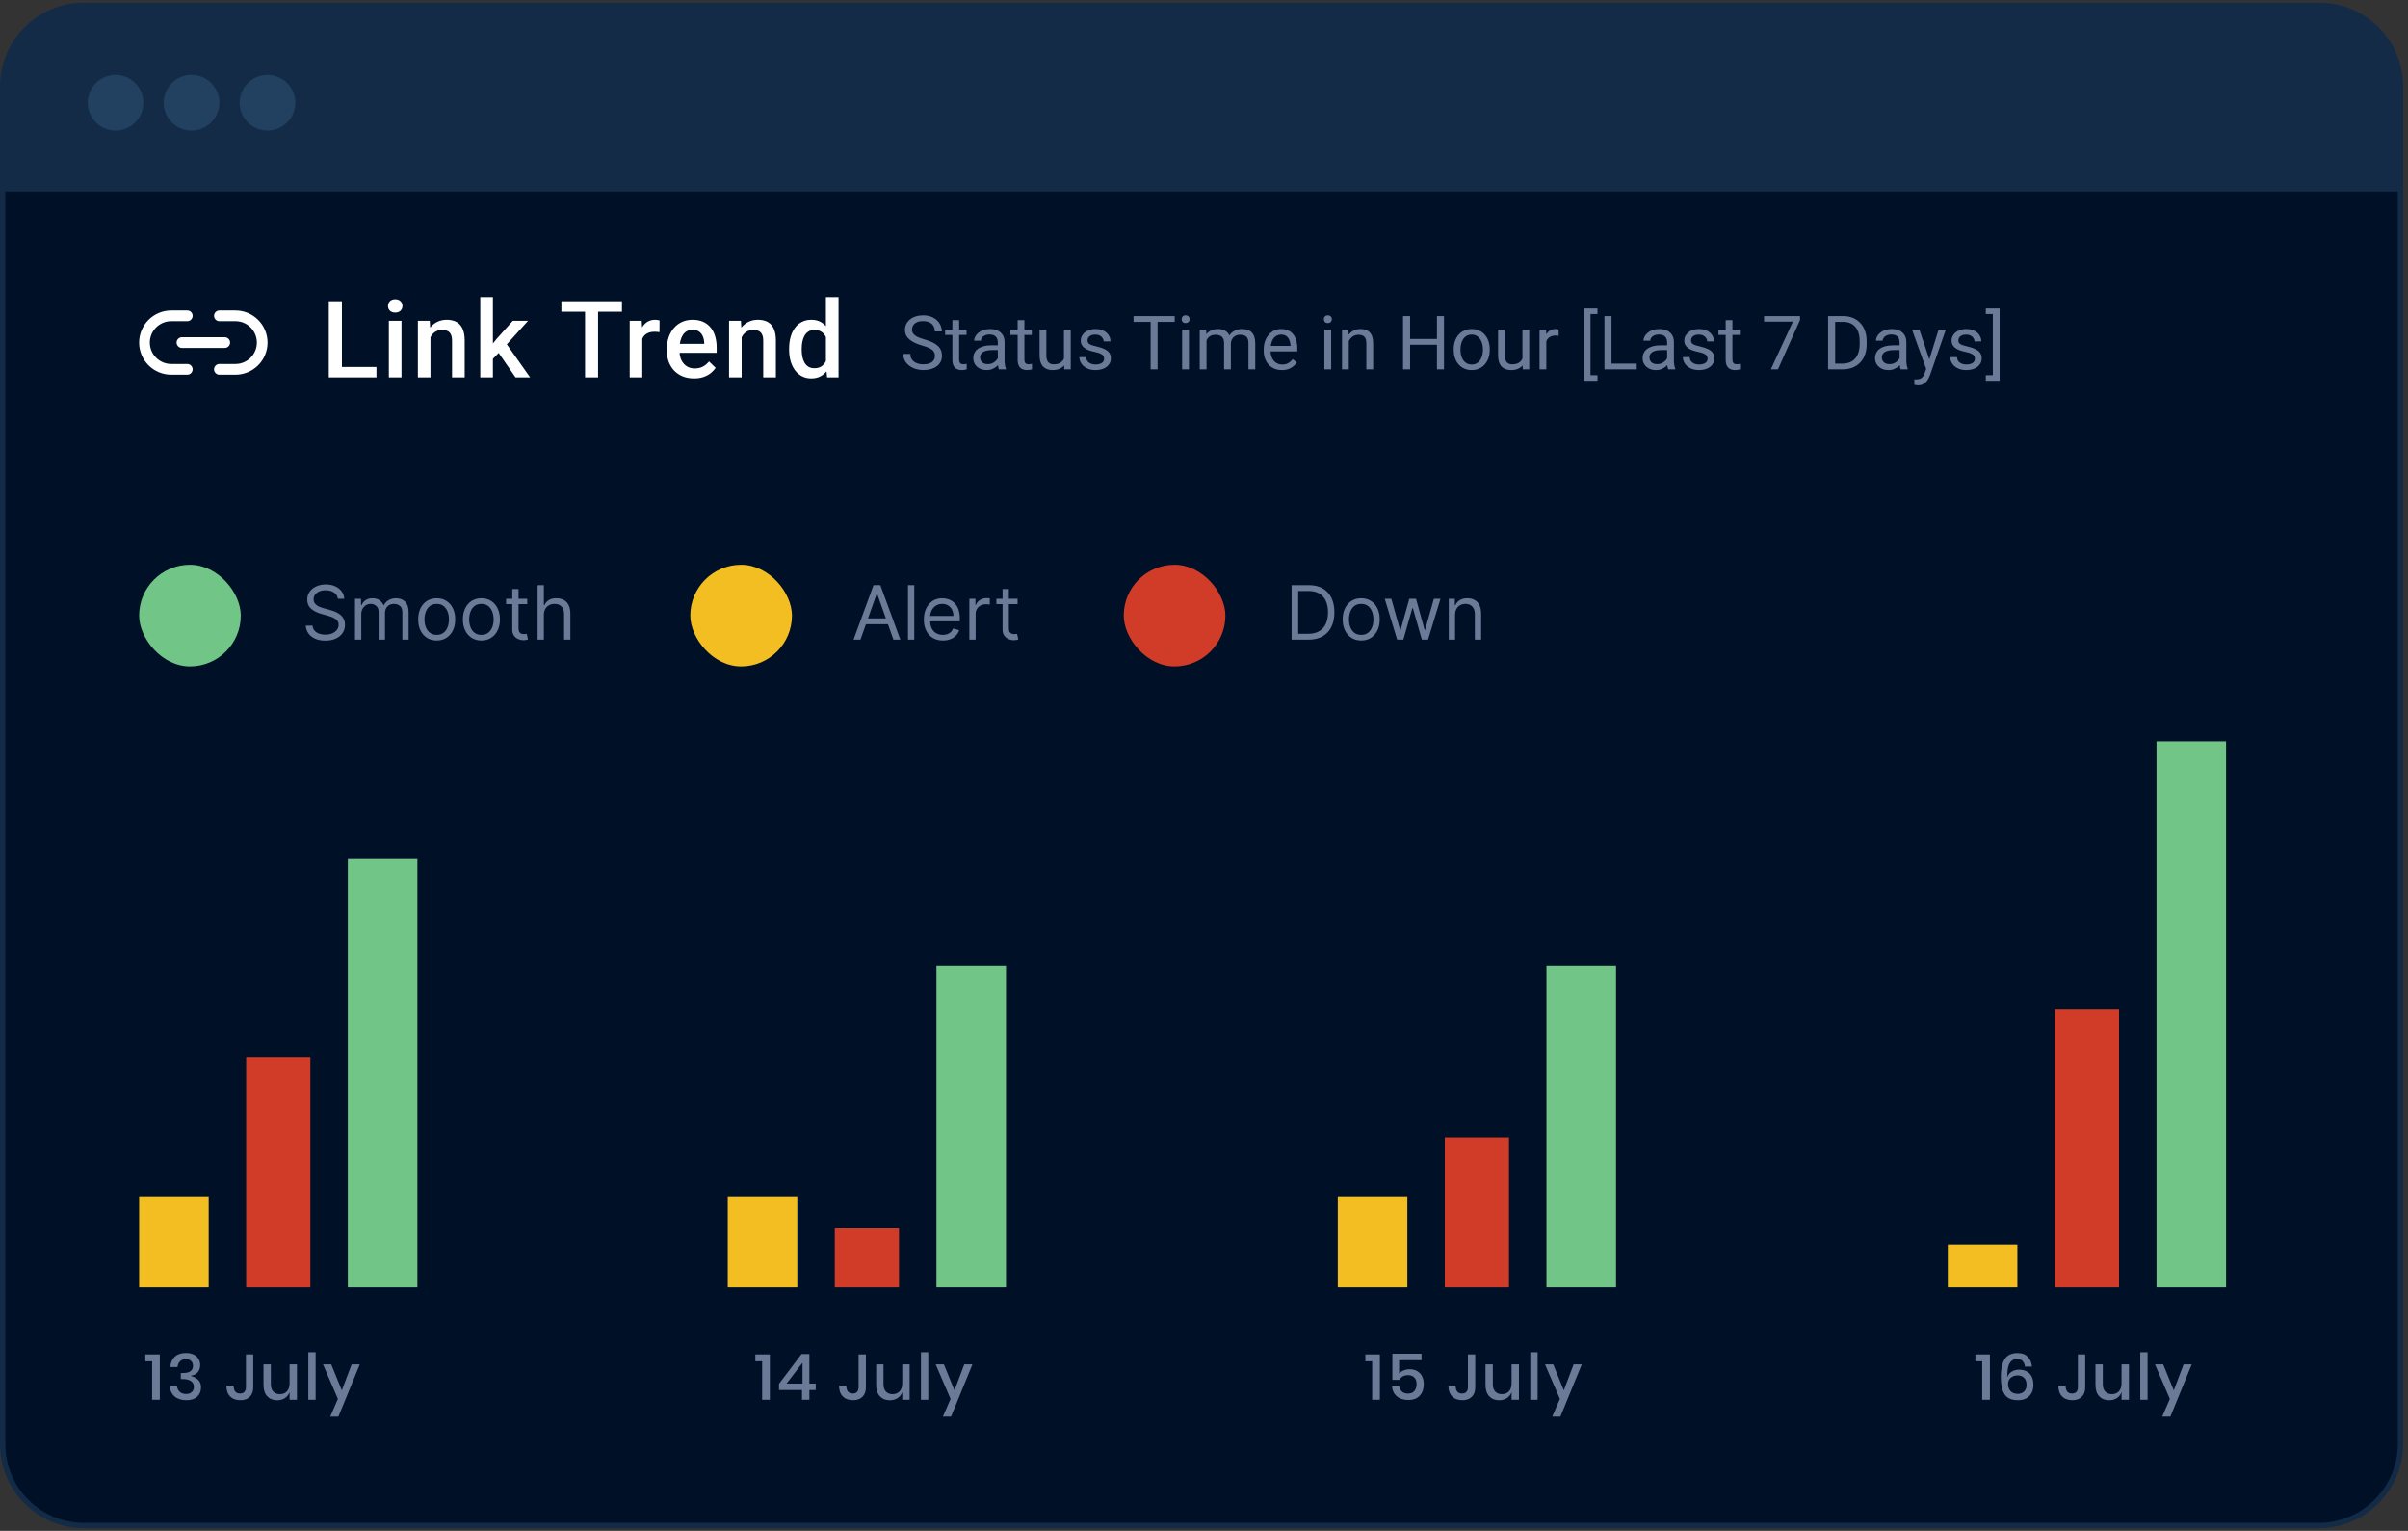 <svg width="450" height="286" viewBox="0 0 450 286" fill="none" xmlns="http://www.w3.org/2000/svg">
<rect x="0" y="0" width="450" height="286" fill="#333333" stroke="none"/>
<path d="M433.304 285H15.697C7.298 285 0.5 278.203 0.5 269.806V16.195C0.5 7.798 7.298 1 15.697 1H433.404C441.802 1 448.6 7.798 448.6 16.195V269.906C448.5 278.203 441.702 285 433.304 285Z" fill="#001027" stroke="#132B46" stroke-miterlimit="10"/>
<path d="M448.5 35.788H0.5V16.195C0.5 7.798 7.298 1 15.697 1H433.404C441.802 1 448.6 7.798 448.6 16.195V35.788H448.5Z" fill="#132B46"/>
<path d="M21.595 24.392C24.467 24.392 26.794 22.064 26.794 19.194C26.794 16.323 24.467 13.995 21.595 13.995C18.724 13.995 16.396 16.323 16.396 19.194C16.396 22.064 18.724 24.392 21.595 24.392Z" fill="#22405F"/>
<path d="M35.792 24.392C38.663 24.392 40.991 22.064 40.991 19.194C40.991 16.323 38.663 13.995 35.792 13.995C32.921 13.995 30.593 16.323 30.593 19.194C30.593 22.064 32.921 24.392 35.792 24.392Z" fill="#22405F"/>
<path d="M49.989 24.392C52.86 24.392 55.188 22.064 55.188 19.194C55.188 16.323 52.86 13.995 49.989 13.995C47.118 13.995 44.79 16.323 44.79 19.194C44.79 22.064 47.118 24.392 49.989 24.392Z" fill="#22405F"/>
<path d="M41 59H44C44.657 59 45.307 59.129 45.913 59.381C46.52 59.632 47.071 60 47.535 60.465C48 60.929 48.368 61.48 48.619 62.087C48.871 62.693 49 63.343 49 64C49 64.657 48.871 65.307 48.619 65.913C48.368 66.52 48 67.071 47.535 67.535C47.071 68 46.52 68.368 45.913 68.619C45.307 68.871 44.657 69 44 69H41M35 69H32C31.343 69 30.693 68.871 30.087 68.619C29.48 68.368 28.929 68 28.465 67.535C27.527 66.598 27 65.326 27 64C27 62.674 27.527 61.402 28.465 60.465C29.402 59.527 30.674 59 32 59H35" stroke="white" stroke-width="2" stroke-linecap="round" stroke-linejoin="round"/>
<path d="M34 64H42" stroke="white" stroke-width="2" stroke-linecap="round" stroke-linejoin="round"/>
<path d="M70.352 68.557V70.5H63.213V68.557H70.352ZM63.897 56.281V70.5H61.445V56.281H63.897ZM75.031 59.934V70.5H72.668V59.934H75.031ZM72.512 57.16C72.512 56.802 72.629 56.506 72.863 56.272C73.104 56.031 73.436 55.91 73.859 55.91C74.276 55.91 74.605 56.031 74.846 56.272C75.087 56.506 75.207 56.802 75.207 57.16C75.207 57.512 75.087 57.805 74.846 58.039C74.605 58.273 74.276 58.391 73.859 58.391C73.436 58.391 73.104 58.273 72.863 58.039C72.629 57.805 72.512 57.512 72.512 57.16ZM80.443 62.19V70.5H78.09V59.934H80.307L80.443 62.19ZM80.023 64.826L79.262 64.816C79.268 64.068 79.372 63.381 79.574 62.756C79.783 62.131 80.069 61.594 80.434 61.145C80.805 60.695 81.247 60.35 81.762 60.109C82.276 59.862 82.849 59.738 83.481 59.738C83.988 59.738 84.447 59.81 84.857 59.953C85.274 60.09 85.629 60.315 85.922 60.627C86.221 60.94 86.449 61.346 86.606 61.848C86.762 62.342 86.84 62.951 86.84 63.674V70.5H84.477V63.664C84.477 63.156 84.402 62.756 84.252 62.463C84.109 62.163 83.897 61.952 83.617 61.828C83.344 61.698 83.002 61.633 82.592 61.633C82.188 61.633 81.827 61.717 81.508 61.887C81.189 62.056 80.919 62.287 80.697 62.58C80.482 62.873 80.316 63.212 80.199 63.596C80.082 63.98 80.023 64.39 80.023 64.826ZM92.115 55.5V70.5H89.752V55.5H92.115ZM98.678 59.934L94.078 65.031L91.559 67.609L90.943 65.617L92.848 63.264L95.836 59.934H98.678ZM96.344 70.5L92.916 65.539L94.4 63.889L99.068 70.5H96.344ZM111.768 56.281V70.5H109.336V56.281H111.768ZM116.23 56.281V58.234H104.912V56.281H116.23ZM120.031 61.945V70.5H117.678V59.934H119.924L120.031 61.945ZM123.264 59.865L123.244 62.053C123.101 62.027 122.945 62.007 122.775 61.994C122.613 61.981 122.45 61.975 122.287 61.975C121.883 61.975 121.529 62.033 121.223 62.15C120.917 62.261 120.66 62.424 120.451 62.639C120.249 62.847 120.093 63.101 119.982 63.4C119.872 63.7 119.807 64.035 119.787 64.406L119.25 64.445C119.25 63.781 119.315 63.166 119.445 62.6C119.576 62.033 119.771 61.535 120.031 61.105C120.298 60.676 120.63 60.34 121.027 60.1C121.431 59.859 121.896 59.738 122.424 59.738C122.567 59.738 122.72 59.751 122.883 59.777C123.052 59.803 123.179 59.833 123.264 59.865ZM129.701 70.695C128.92 70.695 128.214 70.568 127.582 70.314C126.957 70.054 126.423 69.693 125.98 69.231C125.544 68.768 125.209 68.225 124.975 67.6C124.74 66.975 124.623 66.301 124.623 65.578V65.188C124.623 64.361 124.743 63.612 124.984 62.941C125.225 62.271 125.561 61.698 125.99 61.223C126.42 60.741 126.928 60.373 127.514 60.119C128.1 59.865 128.734 59.738 129.418 59.738C130.173 59.738 130.834 59.865 131.4 60.119C131.967 60.373 132.436 60.731 132.807 61.193C133.184 61.649 133.464 62.193 133.646 62.824C133.835 63.456 133.93 64.152 133.93 64.914V65.92H125.766V64.231H131.605V64.045C131.592 63.622 131.508 63.225 131.352 62.853C131.202 62.482 130.971 62.183 130.658 61.955C130.346 61.727 129.929 61.613 129.408 61.613C129.018 61.613 128.669 61.698 128.363 61.867C128.064 62.03 127.813 62.268 127.611 62.58C127.41 62.893 127.253 63.27 127.143 63.713C127.038 64.149 126.986 64.641 126.986 65.188V65.578C126.986 66.04 127.048 66.47 127.172 66.867C127.302 67.258 127.491 67.6 127.738 67.893C127.986 68.186 128.285 68.417 128.637 68.586C128.988 68.749 129.389 68.83 129.838 68.83C130.404 68.83 130.909 68.716 131.352 68.488C131.794 68.26 132.178 67.938 132.504 67.522L133.744 68.723C133.516 69.055 133.22 69.374 132.855 69.68C132.491 69.979 132.045 70.223 131.518 70.412C130.997 70.601 130.391 70.695 129.701 70.695ZM138.6 62.19V70.5H136.246V59.934H138.463L138.6 62.19ZM138.18 64.826L137.418 64.816C137.424 64.068 137.529 63.381 137.73 62.756C137.939 62.131 138.225 61.594 138.59 61.145C138.961 60.695 139.404 60.35 139.918 60.109C140.432 59.862 141.005 59.738 141.637 59.738C142.145 59.738 142.604 59.81 143.014 59.953C143.43 60.09 143.785 60.315 144.078 60.627C144.378 60.94 144.605 61.346 144.762 61.848C144.918 62.342 144.996 62.951 144.996 63.674V70.5H142.633V63.664C142.633 63.156 142.558 62.756 142.408 62.463C142.265 62.163 142.053 61.952 141.773 61.828C141.5 61.698 141.158 61.633 140.748 61.633C140.344 61.633 139.983 61.717 139.664 61.887C139.345 62.056 139.075 62.287 138.854 62.58C138.639 62.873 138.473 63.212 138.355 63.596C138.238 63.98 138.18 64.39 138.18 64.826ZM154.344 68.312V55.5H156.707V70.5H154.568L154.344 68.312ZM147.469 65.334V65.129C147.469 64.328 147.563 63.599 147.752 62.941C147.941 62.277 148.214 61.708 148.572 61.232C148.93 60.751 149.367 60.383 149.881 60.129C150.395 59.868 150.975 59.738 151.619 59.738C152.257 59.738 152.817 59.862 153.299 60.109C153.781 60.357 154.191 60.712 154.529 61.174C154.868 61.63 155.138 62.176 155.34 62.815C155.542 63.446 155.685 64.149 155.77 64.924V65.578C155.685 66.333 155.542 67.023 155.34 67.648C155.138 68.273 154.868 68.814 154.529 69.269C154.191 69.725 153.777 70.077 153.289 70.324C152.807 70.572 152.244 70.695 151.6 70.695C150.962 70.695 150.385 70.562 149.871 70.295C149.363 70.028 148.93 69.654 148.572 69.172C148.214 68.69 147.941 68.124 147.752 67.473C147.563 66.815 147.469 66.102 147.469 65.334ZM149.822 65.129V65.334C149.822 65.816 149.865 66.265 149.949 66.682C150.04 67.098 150.18 67.466 150.369 67.785C150.558 68.098 150.802 68.345 151.102 68.527C151.408 68.703 151.772 68.791 152.195 68.791C152.729 68.791 153.169 68.674 153.514 68.439C153.859 68.205 154.129 67.889 154.324 67.492C154.526 67.088 154.663 66.639 154.734 66.144V64.377C154.695 63.993 154.614 63.635 154.49 63.303C154.373 62.971 154.214 62.681 154.012 62.434C153.81 62.18 153.559 61.984 153.26 61.848C152.967 61.704 152.618 61.633 152.215 61.633C151.785 61.633 151.421 61.724 151.121 61.906C150.822 62.089 150.574 62.339 150.379 62.658C150.19 62.977 150.05 63.348 149.959 63.772C149.868 64.195 149.822 64.647 149.822 65.129Z" fill="white"/>
<path d="M174.71 66.484C174.71 66.252 174.674 66.047 174.601 65.869C174.532 65.687 174.409 65.523 174.231 65.377C174.058 65.231 173.817 65.092 173.507 64.96C173.201 64.828 172.814 64.693 172.345 64.557C171.853 64.411 171.408 64.249 171.012 64.071C170.615 63.889 170.276 63.682 169.993 63.449C169.711 63.217 169.494 62.95 169.344 62.649C169.193 62.349 169.118 62.005 169.118 61.617C169.118 61.23 169.198 60.872 169.357 60.544C169.517 60.216 169.745 59.931 170.041 59.69C170.342 59.443 170.7 59.252 171.114 59.115C171.529 58.978 171.992 58.91 172.502 58.91C173.249 58.91 173.883 59.054 174.402 59.341C174.926 59.623 175.325 59.995 175.599 60.455C175.872 60.911 176.009 61.398 176.009 61.918H174.696C174.696 61.544 174.617 61.214 174.457 60.927C174.298 60.635 174.056 60.407 173.732 60.243C173.409 60.075 172.999 59.99 172.502 59.99C172.033 59.99 171.645 60.061 171.34 60.202C171.035 60.343 170.807 60.535 170.656 60.776C170.51 61.018 170.438 61.294 170.438 61.603C170.438 61.813 170.481 62.005 170.567 62.178C170.659 62.346 170.798 62.504 170.984 62.649C171.176 62.795 171.417 62.93 171.709 63.053C172.005 63.176 172.358 63.294 172.769 63.408C173.334 63.568 173.821 63.745 174.231 63.941C174.642 64.137 174.979 64.358 175.243 64.605C175.512 64.846 175.71 65.122 175.838 65.432C175.97 65.737 176.036 66.083 176.036 66.471C176.036 66.876 175.954 67.243 175.79 67.571C175.626 67.899 175.391 68.18 175.086 68.412C174.781 68.644 174.414 68.825 173.985 68.952C173.562 69.075 173.088 69.137 172.563 69.137C172.103 69.137 171.65 69.073 171.203 68.945C170.761 68.818 170.358 68.626 169.993 68.371C169.633 68.116 169.344 67.801 169.125 67.428C168.911 67.049 168.804 66.612 168.804 66.115H170.116C170.116 66.457 170.182 66.751 170.314 66.997C170.447 67.239 170.627 67.439 170.854 67.599C171.087 67.758 171.349 67.877 171.641 67.954C171.937 68.027 172.244 68.064 172.563 68.064C173.024 68.064 173.413 68 173.732 67.872C174.051 67.745 174.293 67.562 174.457 67.325C174.626 67.088 174.71 66.808 174.71 66.484ZM180.623 61.603V62.574H176.624V61.603H180.623ZM177.978 59.806H179.242V67.168C179.242 67.419 179.281 67.608 179.358 67.735C179.436 67.863 179.536 67.947 179.659 67.988C179.782 68.029 179.914 68.05 180.056 68.05C180.16 68.05 180.27 68.041 180.384 68.022C180.502 68 180.591 67.981 180.65 67.968L180.657 69C180.557 69.032 180.425 69.061 180.261 69.089C180.101 69.121 179.908 69.137 179.68 69.137C179.37 69.137 179.085 69.075 178.825 68.952C178.565 68.829 178.358 68.624 178.203 68.337C178.053 68.045 177.978 67.653 177.978 67.161V59.806ZM186.468 67.735V63.928C186.468 63.636 186.409 63.383 186.29 63.169C186.176 62.95 186.003 62.782 185.771 62.663C185.538 62.545 185.251 62.485 184.909 62.485C184.59 62.485 184.31 62.54 184.068 62.649C183.831 62.759 183.645 62.902 183.508 63.08C183.376 63.258 183.31 63.449 183.31 63.654H182.045C182.045 63.39 182.113 63.128 182.25 62.868C182.387 62.608 182.583 62.374 182.838 62.164C183.098 61.95 183.408 61.781 183.768 61.658C184.132 61.531 184.538 61.467 184.984 61.467C185.522 61.467 185.996 61.558 186.406 61.74C186.821 61.922 187.145 62.198 187.377 62.567C187.614 62.932 187.732 63.39 187.732 63.941V67.387C187.732 67.633 187.753 67.895 187.794 68.173C187.84 68.451 187.906 68.69 187.992 68.891V69H186.673C186.609 68.854 186.559 68.66 186.522 68.419C186.486 68.173 186.468 67.945 186.468 67.735ZM186.687 64.516L186.7 65.404H185.422C185.062 65.404 184.741 65.434 184.458 65.493C184.175 65.548 183.938 65.632 183.747 65.746C183.556 65.86 183.41 66.004 183.31 66.177C183.209 66.345 183.159 66.544 183.159 66.772C183.159 67.004 183.212 67.216 183.316 67.407C183.421 67.599 183.578 67.751 183.788 67.865C184.002 67.975 184.264 68.029 184.574 68.029C184.962 68.029 185.303 67.947 185.6 67.783C185.896 67.619 186.131 67.419 186.304 67.182C186.481 66.945 186.577 66.715 186.591 66.491L187.131 67.1C187.099 67.291 187.012 67.503 186.871 67.735C186.73 67.968 186.541 68.191 186.304 68.405C186.071 68.615 185.793 68.79 185.47 68.932C185.151 69.068 184.791 69.137 184.39 69.137C183.888 69.137 183.449 69.039 183.07 68.843C182.697 68.647 182.405 68.385 182.195 68.057C181.99 67.724 181.888 67.353 181.888 66.942C181.888 66.546 181.965 66.197 182.12 65.897C182.275 65.591 182.498 65.338 182.79 65.138C183.082 64.933 183.433 64.778 183.843 64.673C184.253 64.568 184.711 64.516 185.217 64.516H186.687ZM192.818 61.603V62.574H188.819V61.603H192.818ZM190.173 59.806H191.438V67.168C191.438 67.419 191.476 67.608 191.554 67.735C191.631 67.863 191.731 67.947 191.854 67.988C191.978 68.029 192.11 68.05 192.251 68.05C192.356 68.05 192.465 68.041 192.579 68.022C192.698 68 192.786 67.981 192.846 67.968L192.853 69C192.752 69.032 192.62 69.061 192.456 69.089C192.297 69.121 192.103 69.137 191.875 69.137C191.565 69.137 191.28 69.075 191.021 68.952C190.761 68.829 190.553 68.624 190.398 68.337C190.248 68.045 190.173 67.653 190.173 67.161V59.806ZM198.827 67.291V61.603H200.099V69H198.889L198.827 67.291ZM199.066 65.732L199.593 65.719C199.593 66.211 199.54 66.667 199.436 67.086C199.335 67.501 199.171 67.861 198.943 68.166C198.715 68.471 198.417 68.711 198.048 68.884C197.679 69.052 197.23 69.137 196.701 69.137C196.341 69.137 196.011 69.084 195.71 68.98C195.414 68.875 195.159 68.713 194.944 68.494C194.73 68.275 194.564 67.991 194.445 67.64C194.331 67.289 194.274 66.867 194.274 66.375V61.603H195.539V66.389C195.539 66.721 195.576 66.997 195.648 67.216C195.726 67.43 195.828 67.601 195.956 67.728C196.088 67.852 196.234 67.938 196.394 67.988C196.558 68.038 196.726 68.064 196.899 68.064C197.437 68.064 197.863 67.961 198.178 67.756C198.492 67.546 198.718 67.266 198.854 66.915C198.996 66.56 199.066 66.165 199.066 65.732ZM206.333 67.038C206.333 66.856 206.292 66.687 206.21 66.532C206.132 66.373 205.971 66.229 205.725 66.102C205.483 65.969 205.118 65.856 204.631 65.76C204.221 65.673 203.849 65.571 203.517 65.452C203.188 65.334 202.908 65.19 202.676 65.022C202.448 64.853 202.272 64.655 202.149 64.427C202.026 64.199 201.965 63.932 201.965 63.627C201.965 63.335 202.029 63.06 202.156 62.8C202.288 62.54 202.473 62.31 202.71 62.109C202.951 61.909 203.241 61.752 203.578 61.638C203.915 61.524 204.291 61.467 204.706 61.467C205.299 61.467 205.804 61.572 206.224 61.781C206.643 61.991 206.964 62.271 207.188 62.622C207.411 62.968 207.522 63.353 207.522 63.777H206.258C206.258 63.572 206.196 63.374 206.073 63.183C205.955 62.987 205.779 62.825 205.547 62.697C205.319 62.57 205.039 62.506 204.706 62.506C204.355 62.506 204.07 62.56 203.852 62.67C203.637 62.775 203.48 62.909 203.38 63.073C203.284 63.237 203.236 63.41 203.236 63.593C203.236 63.73 203.259 63.852 203.305 63.962C203.355 64.067 203.441 64.165 203.564 64.256C203.688 64.342 203.861 64.424 204.084 64.502C204.307 64.579 204.592 64.657 204.938 64.734C205.545 64.871 206.044 65.035 206.436 65.227C206.827 65.418 207.119 65.653 207.311 65.931C207.502 66.209 207.598 66.546 207.598 66.942C207.598 67.266 207.529 67.562 207.393 67.831C207.26 68.1 207.067 68.332 206.812 68.528C206.561 68.72 206.26 68.87 205.909 68.98C205.563 69.084 205.173 69.137 204.74 69.137C204.089 69.137 203.537 69.02 203.086 68.788C202.635 68.556 202.293 68.255 202.061 67.886C201.828 67.517 201.712 67.127 201.712 66.717H202.983C203.002 67.063 203.102 67.339 203.284 67.544C203.466 67.745 203.69 67.888 203.954 67.975C204.218 68.057 204.48 68.098 204.74 68.098C205.087 68.098 205.376 68.052 205.608 67.961C205.845 67.87 206.025 67.745 206.148 67.585C206.271 67.425 206.333 67.243 206.333 67.038ZM216.327 59.047V69H215.028V59.047H216.327ZM219.526 59.047V60.127H211.836V59.047H219.526ZM222.186 61.603V69H220.914V61.603H222.186ZM220.818 59.642C220.818 59.437 220.88 59.263 221.003 59.122C221.131 58.981 221.317 58.91 221.563 58.91C221.805 58.91 221.99 58.981 222.117 59.122C222.249 59.263 222.315 59.437 222.315 59.642C222.315 59.838 222.249 60.006 222.117 60.148C221.99 60.284 221.805 60.352 221.563 60.352C221.317 60.352 221.131 60.284 221.003 60.148C220.88 60.006 220.818 59.838 220.818 59.642ZM225.474 63.073V69H224.202V61.603H225.405L225.474 63.073ZM225.214 65.022L224.626 65.001C224.631 64.495 224.697 64.028 224.824 63.6C224.952 63.167 225.141 62.791 225.392 62.472C225.642 62.153 225.954 61.907 226.328 61.733C226.702 61.556 227.135 61.467 227.627 61.467C227.973 61.467 228.292 61.517 228.584 61.617C228.876 61.713 229.129 61.866 229.343 62.075C229.557 62.285 229.723 62.554 229.842 62.882C229.96 63.21 230.02 63.606 230.02 64.071V69H228.755V64.133C228.755 63.745 228.689 63.435 228.557 63.203C228.429 62.971 228.247 62.802 228.01 62.697C227.773 62.588 227.495 62.533 227.176 62.533C226.802 62.533 226.49 62.599 226.239 62.731C225.989 62.864 225.788 63.046 225.638 63.278C225.487 63.511 225.378 63.777 225.31 64.078C225.246 64.374 225.214 64.689 225.214 65.022ZM230.006 64.324L229.158 64.584C229.163 64.178 229.229 63.789 229.356 63.415C229.489 63.041 229.678 62.709 229.924 62.417C230.174 62.125 230.482 61.895 230.847 61.727C231.211 61.553 231.628 61.467 232.098 61.467C232.494 61.467 232.845 61.519 233.15 61.624C233.46 61.729 233.72 61.891 233.93 62.109C234.144 62.324 234.306 62.599 234.415 62.937C234.524 63.274 234.579 63.675 234.579 64.14V69H233.308V64.126C233.308 63.711 233.242 63.39 233.109 63.162C232.982 62.93 232.799 62.768 232.562 62.677C232.33 62.581 232.052 62.533 231.729 62.533C231.451 62.533 231.204 62.581 230.99 62.677C230.776 62.773 230.596 62.905 230.45 63.073C230.304 63.237 230.193 63.426 230.115 63.641C230.042 63.855 230.006 64.083 230.006 64.324ZM239.562 69.137C239.048 69.137 238.58 69.05 238.161 68.877C237.746 68.699 237.389 68.451 237.088 68.132C236.792 67.813 236.564 67.435 236.404 66.997C236.245 66.56 236.165 66.081 236.165 65.561V65.274C236.165 64.673 236.254 64.137 236.432 63.668C236.609 63.194 236.851 62.793 237.156 62.465C237.462 62.137 237.808 61.888 238.195 61.72C238.583 61.551 238.984 61.467 239.398 61.467C239.927 61.467 240.383 61.558 240.766 61.74C241.153 61.922 241.47 62.178 241.716 62.506C241.962 62.829 242.144 63.212 242.263 63.654C242.381 64.092 242.44 64.57 242.44 65.09V65.657H236.917V64.625H241.176V64.529C241.158 64.201 241.089 63.882 240.971 63.572C240.857 63.262 240.674 63.007 240.424 62.807C240.173 62.606 239.831 62.506 239.398 62.506C239.111 62.506 238.847 62.567 238.605 62.69C238.364 62.809 238.157 62.987 237.983 63.224C237.81 63.461 237.676 63.75 237.58 64.092C237.484 64.434 237.437 64.828 237.437 65.274V65.561C237.437 65.912 237.484 66.243 237.58 66.553C237.68 66.858 237.824 67.127 238.011 67.359C238.202 67.592 238.432 67.774 238.701 67.906C238.975 68.038 239.285 68.105 239.631 68.105C240.077 68.105 240.456 68.013 240.766 67.831C241.076 67.649 241.347 67.405 241.579 67.1L242.345 67.708C242.185 67.95 241.982 68.18 241.736 68.398C241.49 68.617 241.187 68.795 240.827 68.932C240.472 69.068 240.05 69.137 239.562 69.137ZM248.764 61.603V69H247.492V61.603H248.764ZM247.396 59.642C247.396 59.437 247.458 59.263 247.581 59.122C247.709 58.981 247.896 58.91 248.142 58.91C248.383 58.91 248.568 58.981 248.695 59.122C248.827 59.263 248.894 59.437 248.894 59.642C248.894 59.838 248.827 60.006 248.695 60.148C248.568 60.284 248.383 60.352 248.142 60.352C247.896 60.352 247.709 60.284 247.581 60.148C247.458 60.006 247.396 59.838 247.396 59.642ZM252.059 63.183V69H250.794V61.603H251.99L252.059 63.183ZM251.758 65.022L251.231 65.001C251.236 64.495 251.311 64.028 251.457 63.6C251.603 63.167 251.808 62.791 252.072 62.472C252.337 62.153 252.651 61.907 253.016 61.733C253.385 61.556 253.793 61.467 254.239 61.467C254.604 61.467 254.932 61.517 255.224 61.617C255.515 61.713 255.764 61.868 255.969 62.082C256.178 62.296 256.338 62.574 256.447 62.916C256.557 63.253 256.611 63.666 256.611 64.153V69H255.34V64.14C255.34 63.752 255.283 63.442 255.169 63.21C255.055 62.973 254.889 62.802 254.67 62.697C254.451 62.588 254.182 62.533 253.863 62.533C253.549 62.533 253.262 62.599 253.002 62.731C252.747 62.864 252.526 63.046 252.339 63.278C252.157 63.511 252.013 63.777 251.908 64.078C251.808 64.374 251.758 64.689 251.758 65.022ZM268.697 63.326V64.399H263.311V63.326H268.697ZM263.516 59.047V69H262.196V59.047H263.516ZM269.846 59.047V69H268.533V59.047H269.846ZM271.664 65.384V65.227C271.664 64.693 271.742 64.199 271.896 63.743C272.051 63.283 272.275 62.884 272.566 62.547C272.858 62.205 273.211 61.941 273.626 61.754C274.041 61.562 274.506 61.467 275.021 61.467C275.54 61.467 276.007 61.562 276.422 61.754C276.841 61.941 277.197 62.205 277.488 62.547C277.785 62.884 278.01 63.283 278.165 63.743C278.32 64.199 278.397 64.693 278.397 65.227V65.384C278.397 65.917 278.32 66.412 278.165 66.867C278.01 67.323 277.785 67.722 277.488 68.064C277.197 68.401 276.843 68.665 276.429 68.856C276.019 69.043 275.554 69.137 275.034 69.137C274.515 69.137 274.048 69.043 273.633 68.856C273.218 68.665 272.863 68.401 272.566 68.064C272.275 67.722 272.051 67.323 271.896 66.867C271.742 66.412 271.664 65.917 271.664 65.384ZM272.929 65.227V65.384C272.929 65.753 272.972 66.102 273.059 66.43C273.145 66.753 273.275 67.04 273.448 67.291C273.626 67.542 273.847 67.74 274.111 67.886C274.376 68.027 274.683 68.098 275.034 68.098C275.381 68.098 275.684 68.027 275.943 67.886C276.208 67.74 276.426 67.542 276.6 67.291C276.773 67.04 276.903 66.753 276.989 66.43C277.08 66.102 277.126 65.753 277.126 65.384V65.227C277.126 64.862 277.08 64.518 276.989 64.194C276.903 63.866 276.771 63.577 276.593 63.326C276.42 63.071 276.201 62.87 275.937 62.725C275.677 62.579 275.371 62.506 275.021 62.506C274.674 62.506 274.369 62.579 274.104 62.725C273.845 62.87 273.626 63.071 273.448 63.326C273.275 63.577 273.145 63.866 273.059 64.194C272.972 64.518 272.929 64.862 272.929 65.227ZM284.509 67.291V61.603H285.78V69H284.57L284.509 67.291ZM284.748 65.732L285.274 65.719C285.274 66.211 285.222 66.667 285.117 67.086C285.017 67.501 284.853 67.861 284.625 68.166C284.397 68.471 284.099 68.711 283.729 68.884C283.36 69.052 282.911 69.137 282.383 69.137C282.023 69.137 281.692 69.084 281.392 68.98C281.095 68.875 280.84 68.713 280.626 68.494C280.412 68.275 280.245 67.991 280.127 67.64C280.013 67.289 279.956 66.867 279.956 66.375V61.603H281.221V66.389C281.221 66.721 281.257 66.997 281.33 67.216C281.408 67.43 281.51 67.601 281.638 67.728C281.77 67.852 281.916 67.938 282.075 67.988C282.239 68.038 282.408 68.064 282.581 68.064C283.119 68.064 283.545 67.961 283.859 67.756C284.174 67.546 284.399 67.266 284.536 66.915C284.677 66.56 284.748 66.165 284.748 65.732ZM288.973 62.766V69H287.708V61.603H288.938L288.973 62.766ZM291.283 61.562L291.276 62.738C291.172 62.715 291.071 62.702 290.976 62.697C290.884 62.688 290.78 62.684 290.661 62.684C290.369 62.684 290.112 62.729 289.889 62.82C289.665 62.911 289.476 63.039 289.321 63.203C289.166 63.367 289.043 63.563 288.952 63.791C288.866 64.014 288.809 64.26 288.781 64.529L288.426 64.734C288.426 64.288 288.469 63.868 288.556 63.477C288.647 63.085 288.786 62.738 288.973 62.438C289.16 62.132 289.396 61.895 289.684 61.727C289.975 61.553 290.322 61.467 290.723 61.467C290.814 61.467 290.919 61.478 291.037 61.501C291.156 61.519 291.238 61.54 291.283 61.562ZM298.536 57.625V58.664H297.23V70.094H298.536V71.133H295.966V57.625H298.536ZM305.871 67.927V69H300.895V67.927H305.871ZM301.154 59.047V69H299.835V59.047H301.154ZM311.552 67.735V63.928C311.552 63.636 311.493 63.383 311.374 63.169C311.26 62.95 311.087 62.782 310.854 62.663C310.622 62.545 310.335 62.485 309.993 62.485C309.674 62.485 309.394 62.54 309.152 62.649C308.915 62.759 308.729 62.902 308.592 63.08C308.46 63.258 308.394 63.449 308.394 63.654H307.129C307.129 63.39 307.197 63.128 307.334 62.868C307.471 62.608 307.667 62.374 307.922 62.164C308.182 61.95 308.492 61.781 308.852 61.658C309.216 61.531 309.622 61.467 310.068 61.467C310.606 61.467 311.08 61.558 311.49 61.74C311.905 61.922 312.229 62.198 312.461 62.567C312.698 62.932 312.816 63.39 312.816 63.941V67.387C312.816 67.633 312.837 67.895 312.878 68.173C312.924 68.451 312.99 68.69 313.076 68.891V69H311.757C311.693 68.854 311.643 68.66 311.606 68.419C311.57 68.173 311.552 67.945 311.552 67.735ZM311.771 64.516L311.784 65.404H310.506C310.146 65.404 309.825 65.434 309.542 65.493C309.259 65.548 309.022 65.632 308.831 65.746C308.64 65.86 308.494 66.004 308.394 66.177C308.293 66.345 308.243 66.544 308.243 66.772C308.243 67.004 308.296 67.216 308.4 67.407C308.505 67.599 308.662 67.751 308.872 67.865C309.086 67.975 309.348 68.029 309.658 68.029C310.046 68.029 310.387 67.947 310.684 67.783C310.98 67.619 311.215 67.419 311.388 67.182C311.565 66.945 311.661 66.715 311.675 66.491L312.215 67.1C312.183 67.291 312.096 67.503 311.955 67.735C311.814 67.968 311.625 68.191 311.388 68.405C311.155 68.615 310.877 68.79 310.554 68.932C310.235 69.068 309.875 69.137 309.474 69.137C308.972 69.137 308.533 69.039 308.154 68.843C307.781 68.647 307.489 68.385 307.279 68.057C307.074 67.724 306.972 67.353 306.972 66.942C306.972 66.546 307.049 66.197 307.204 65.897C307.359 65.591 307.582 65.338 307.874 65.138C308.166 64.933 308.517 64.778 308.927 64.673C309.337 64.568 309.795 64.516 310.301 64.516H311.771ZM319.112 67.038C319.112 66.856 319.071 66.687 318.989 66.532C318.912 66.373 318.75 66.229 318.504 66.102C318.262 65.969 317.898 65.856 317.41 65.76C317 65.673 316.629 65.571 316.296 65.452C315.968 65.334 315.688 65.19 315.455 65.022C315.227 64.853 315.052 64.655 314.929 64.427C314.806 64.199 314.744 63.932 314.744 63.627C314.744 63.335 314.808 63.06 314.936 62.8C315.068 62.54 315.252 62.31 315.489 62.109C315.731 61.909 316.02 61.752 316.357 61.638C316.695 61.524 317.071 61.467 317.485 61.467C318.078 61.467 318.584 61.572 319.003 61.781C319.422 61.991 319.743 62.271 319.967 62.622C320.19 62.968 320.302 63.353 320.302 63.777H319.037C319.037 63.572 318.976 63.374 318.853 63.183C318.734 62.987 318.559 62.825 318.326 62.697C318.098 62.57 317.818 62.506 317.485 62.506C317.134 62.506 316.85 62.56 316.631 62.67C316.417 62.775 316.259 62.909 316.159 63.073C316.063 63.237 316.016 63.41 316.016 63.593C316.016 63.73 316.038 63.852 316.084 63.962C316.134 64.067 316.221 64.165 316.344 64.256C316.467 64.342 316.64 64.424 316.863 64.502C317.087 64.579 317.371 64.657 317.718 64.734C318.324 64.871 318.823 65.035 319.215 65.227C319.607 65.418 319.898 65.653 320.09 65.931C320.281 66.209 320.377 66.546 320.377 66.942C320.377 67.266 320.309 67.562 320.172 67.831C320.04 68.1 319.846 68.332 319.591 68.528C319.34 68.72 319.039 68.87 318.688 68.98C318.342 69.084 317.952 69.137 317.52 69.137C316.868 69.137 316.316 69.02 315.865 68.788C315.414 68.556 315.072 68.255 314.84 67.886C314.607 67.517 314.491 67.127 314.491 66.717H315.763C315.781 67.063 315.881 67.339 316.063 67.544C316.246 67.745 316.469 67.888 316.733 67.975C316.998 68.057 317.26 68.098 317.52 68.098C317.866 68.098 318.155 68.052 318.388 67.961C318.625 67.87 318.805 67.745 318.928 67.585C319.051 67.425 319.112 67.243 319.112 67.038ZM325.135 61.603V62.574H321.136V61.603H325.135ZM322.489 59.806H323.754V67.168C323.754 67.419 323.793 67.608 323.87 67.735C323.948 67.863 324.048 67.947 324.171 67.988C324.294 68.029 324.426 68.05 324.567 68.05C324.672 68.05 324.782 68.041 324.896 68.022C325.014 68 325.103 67.981 325.162 67.968L325.169 69C325.069 69.032 324.937 69.061 324.772 69.089C324.613 69.121 324.419 69.137 324.191 69.137C323.882 69.137 323.597 69.075 323.337 68.952C323.077 68.829 322.87 68.624 322.715 68.337C322.564 68.045 322.489 67.653 322.489 67.161V59.806ZM336.387 59.047V59.758L332.265 69H330.932L335.047 60.086H329.66V59.047H336.387ZM344.323 69H342.245L342.259 67.927H344.323C345.034 67.927 345.627 67.779 346.101 67.482C346.575 67.182 346.93 66.762 347.167 66.225C347.409 65.682 347.529 65.049 347.529 64.324V63.716C347.529 63.146 347.461 62.64 347.324 62.198C347.188 61.752 346.987 61.376 346.723 61.07C346.458 60.76 346.135 60.526 345.752 60.366C345.374 60.207 344.938 60.127 344.446 60.127H342.204V59.047H344.446C345.098 59.047 345.693 59.156 346.23 59.375C346.768 59.589 347.231 59.901 347.618 60.312C348.01 60.717 348.311 61.209 348.521 61.788C348.73 62.362 348.835 63.009 348.835 63.73V64.324C348.835 65.044 348.73 65.694 348.521 66.272C348.311 66.847 348.008 67.337 347.611 67.742C347.219 68.148 346.745 68.46 346.189 68.679C345.638 68.893 345.016 69 344.323 69ZM342.949 59.047V69H341.63V59.047H342.949ZM354.987 67.735V63.928C354.987 63.636 354.928 63.383 354.81 63.169C354.696 62.95 354.522 62.782 354.29 62.663C354.058 62.545 353.771 62.485 353.429 62.485C353.11 62.485 352.829 62.54 352.588 62.649C352.351 62.759 352.164 62.902 352.027 63.08C351.895 63.258 351.829 63.449 351.829 63.654H350.564C350.564 63.39 350.633 63.128 350.77 62.868C350.906 62.608 351.102 62.374 351.357 62.164C351.617 61.95 351.927 61.781 352.287 61.658C352.652 61.531 353.057 61.467 353.504 61.467C354.042 61.467 354.516 61.558 354.926 61.74C355.34 61.922 355.664 62.198 355.896 62.567C356.133 62.932 356.252 63.39 356.252 63.941V67.387C356.252 67.633 356.272 67.895 356.313 68.173C356.359 68.451 356.425 68.69 356.512 68.891V69H355.192C355.129 68.854 355.078 68.66 355.042 68.419C355.006 68.173 354.987 67.945 354.987 67.735ZM355.206 64.516L355.22 65.404H353.941C353.581 65.404 353.26 65.434 352.978 65.493C352.695 65.548 352.458 65.632 352.267 65.746C352.075 65.86 351.929 66.004 351.829 66.177C351.729 66.345 351.679 66.544 351.679 66.772C351.679 67.004 351.731 67.216 351.836 67.407C351.941 67.599 352.098 67.751 352.308 67.865C352.522 67.975 352.784 68.029 353.094 68.029C353.481 68.029 353.823 67.947 354.119 67.783C354.415 67.619 354.65 67.419 354.823 67.182C355.001 66.945 355.097 66.715 355.11 66.491L355.65 67.1C355.618 67.291 355.532 67.503 355.391 67.735C355.249 67.968 355.06 68.191 354.823 68.405C354.591 68.615 354.313 68.79 353.989 68.932C353.67 69.068 353.31 69.137 352.909 69.137C352.408 69.137 351.968 69.039 351.59 68.843C351.216 68.647 350.924 68.385 350.715 68.057C350.51 67.724 350.407 67.353 350.407 66.942C350.407 66.546 350.485 66.197 350.64 65.897C350.795 65.591 351.018 65.338 351.31 65.138C351.601 64.933 351.952 64.778 352.362 64.673C352.772 64.568 353.23 64.516 353.736 64.516H355.206ZM360.21 68.234L362.268 61.603H363.621L360.654 70.142C360.586 70.324 360.495 70.52 360.381 70.73C360.271 70.944 360.13 71.147 359.957 71.338C359.784 71.529 359.574 71.684 359.328 71.803C359.087 71.926 358.797 71.987 358.46 71.987C358.36 71.987 358.232 71.974 358.077 71.946C357.922 71.919 357.813 71.896 357.749 71.878L357.742 70.853C357.779 70.857 357.836 70.862 357.913 70.866C357.995 70.875 358.052 70.88 358.084 70.88C358.371 70.88 358.615 70.841 358.815 70.764C359.016 70.691 359.185 70.565 359.321 70.388C359.463 70.215 359.583 69.975 359.684 69.67L360.21 68.234ZM358.699 61.603L360.62 67.346L360.948 68.679L360.039 69.144L357.318 61.603H358.699ZM369.069 67.038C369.069 66.856 369.028 66.687 368.946 66.532C368.869 66.373 368.707 66.229 368.461 66.102C368.219 65.969 367.855 65.856 367.367 65.76C366.957 65.673 366.586 65.571 366.253 65.452C365.925 65.334 365.645 65.19 365.412 65.022C365.184 64.853 365.009 64.655 364.886 64.427C364.763 64.199 364.701 63.932 364.701 63.627C364.701 63.335 364.765 63.06 364.893 62.8C365.025 62.54 365.209 62.31 365.446 62.109C365.688 61.909 365.977 61.752 366.314 61.638C366.652 61.524 367.028 61.467 367.442 61.467C368.035 61.467 368.541 61.572 368.96 61.781C369.379 61.991 369.701 62.271 369.924 62.622C370.147 62.968 370.259 63.353 370.259 63.777H368.994C368.994 63.572 368.933 63.374 368.81 63.183C368.691 62.987 368.516 62.825 368.283 62.697C368.055 62.57 367.775 62.506 367.442 62.506C367.091 62.506 366.807 62.56 366.588 62.67C366.374 62.775 366.216 62.909 366.116 63.073C366.021 63.237 365.973 63.41 365.973 63.593C365.973 63.73 365.995 63.852 366.041 63.962C366.091 64.067 366.178 64.165 366.301 64.256C366.424 64.342 366.597 64.424 366.82 64.502C367.044 64.579 367.328 64.657 367.675 64.734C368.281 64.871 368.78 65.035 369.172 65.227C369.564 65.418 369.855 65.653 370.047 65.931C370.238 66.209 370.334 66.546 370.334 66.942C370.334 67.266 370.266 67.562 370.129 67.831C369.997 68.1 369.803 68.332 369.548 68.528C369.297 68.72 368.996 68.87 368.646 68.98C368.299 69.084 367.91 69.137 367.477 69.137C366.825 69.137 366.273 69.02 365.822 68.788C365.371 68.556 365.029 68.255 364.797 67.886C364.564 67.517 364.448 67.127 364.448 66.717H365.72C365.738 67.063 365.838 67.339 366.021 67.544C366.203 67.745 366.426 67.888 366.69 67.975C366.955 68.057 367.217 68.098 367.477 68.098C367.823 68.098 368.112 68.052 368.345 67.961C368.582 67.87 368.762 67.745 368.885 67.585C369.008 67.425 369.069 67.243 369.069 67.038ZM371.1 58.664V57.625H373.684V71.133H371.1V70.094H372.412V58.664H371.1Z" fill="#6B7A97"/>
<path d="M27.156 254.312V253.028H29.868V261.5H28.428V254.312H27.156ZM34.76 252.764C35.32 252.764 35.8 252.864 36.2 253.064C36.6 253.256 36.9 253.524 37.1 253.868C37.308 254.212 37.412 254.596 37.412 255.02C37.412 255.556 37.26 256.004 36.956 256.364C36.66 256.716 36.24 256.928 35.696 257V257.06C36.28 257.228 36.736 257.48 37.064 257.816C37.4 258.144 37.568 258.6 37.568 259.184C37.568 259.896 37.332 260.476 36.86 260.924C36.388 261.364 35.712 261.584 34.832 261.584C33.928 261.584 33.2 261.356 32.648 260.9C32.096 260.436 31.78 259.752 31.7 258.848H33.056C33.104 259.328 33.276 259.712 33.572 260C33.868 260.28 34.268 260.42 34.772 260.42C35.244 260.42 35.604 260.296 35.852 260.048C36.108 259.8 36.236 259.48 36.236 259.088C36.236 258.616 36.052 258.256 35.684 258.008C35.324 257.76 34.8 257.636 34.112 257.636H33.788V256.508H34.112C35.416 256.524 36.068 256.08 36.068 255.176C36.068 254.784 35.948 254.476 35.708 254.252C35.468 254.028 35.14 253.916 34.724 253.916C34.308 253.916 33.96 254.044 33.68 254.3C33.4 254.548 33.232 254.912 33.176 255.392H31.832C31.888 254.56 32.168 253.916 32.672 253.46C33.176 252.996 33.872 252.764 34.76 252.764ZM47.325 253.028V259.172C47.325 259.932 47.113 260.524 46.689 260.948C46.265 261.372 45.677 261.584 44.925 261.584C44.109 261.584 43.469 261.348 43.005 260.876C42.541 260.404 42.309 259.736 42.309 258.872H43.665C43.665 259.336 43.761 259.696 43.953 259.952C44.153 260.208 44.457 260.336 44.865 260.336C45.241 260.336 45.517 260.228 45.693 260.012C45.869 259.796 45.957 259.516 45.957 259.172V253.028H47.325ZM55.496 254.888V261.5H54.116V260.06C53.948 260.548 53.656 260.928 53.24 261.2C52.824 261.464 52.34 261.596 51.788 261.596C51.02 261.596 50.404 261.348 49.94 260.852C49.476 260.356 49.244 259.648 49.244 258.728V254.888H50.612V258.584C50.612 259.184 50.764 259.648 51.068 259.976C51.372 260.296 51.788 260.456 52.316 260.456C52.86 260.456 53.296 260.28 53.624 259.928C53.952 259.576 54.116 259.064 54.116 258.392V254.888H55.496ZM58.983 252.62V261.5H57.615V252.62H58.983ZM61.898 254.888L63.878 259.748L65.714 254.888H67.238L63.242 264.644H61.718L63.146 261.344L60.362 254.888H61.898Z" fill="#6B7A97"/>
<path d="M141.156 254.312V253.028H143.868V261.5H142.428V254.312H141.156ZM145.58 259.676V258.524L149.792 252.956H151.256V258.476H152.444V259.676H151.256V261.5H149.876V259.676H145.58ZM149.972 254.588L146.996 258.476H149.972V254.588ZM161.817 253.028V259.172C161.817 259.932 161.605 260.524 161.181 260.948C160.757 261.372 160.169 261.584 159.417 261.584C158.601 261.584 157.961 261.348 157.497 260.876C157.033 260.404 156.801 259.736 156.801 258.872H158.157C158.157 259.336 158.253 259.696 158.445 259.952C158.645 260.208 158.949 260.336 159.357 260.336C159.733 260.336 160.009 260.228 160.185 260.012C160.361 259.796 160.449 259.516 160.449 259.172V253.028H161.817ZM169.989 254.888V261.5H168.609V260.06C168.441 260.548 168.149 260.928 167.733 261.2C167.317 261.464 166.833 261.596 166.281 261.596C165.513 261.596 164.897 261.348 164.433 260.852C163.969 260.356 163.737 259.648 163.737 258.728V254.888H165.105V258.584C165.105 259.184 165.257 259.648 165.561 259.976C165.865 260.296 166.281 260.456 166.809 260.456C167.353 260.456 167.789 260.28 168.117 259.928C168.445 259.576 168.609 259.064 168.609 258.392V254.888H169.989ZM173.475 252.62V261.5H172.107V252.62H173.475ZM176.39 254.888L178.37 259.748L180.206 254.888H181.73L177.734 264.644H176.21L177.638 261.344L174.854 254.888H176.39Z" fill="#6B7A97"/>
<path d="M255.156 254.312V253.028H257.868V261.5H256.428V254.312H255.156ZM265.652 254.108H261.464V256.628C261.656 256.38 261.928 256.184 262.28 256.04C262.632 255.888 263.02 255.812 263.444 255.812C264.036 255.812 264.528 255.94 264.92 256.196C265.312 256.444 265.6 256.776 265.784 257.192C265.976 257.608 266.072 258.068 266.072 258.572C266.072 259.46 265.824 260.18 265.328 260.732C264.832 261.276 264.112 261.548 263.168 261.548C262.28 261.548 261.564 261.312 261.02 260.84C260.476 260.368 260.18 259.74 260.132 258.956H261.476C261.548 259.388 261.724 259.728 262.004 259.976C262.292 260.224 262.656 260.348 263.096 260.348C263.64 260.348 264.048 260.184 264.32 259.856C264.592 259.528 264.728 259.092 264.728 258.548C264.728 258.036 264.588 257.636 264.308 257.348C264.028 257.052 263.628 256.904 263.108 256.904C262.74 256.904 262.416 256.984 262.136 257.144C261.864 257.304 261.664 257.516 261.536 257.78H260.204V252.896H265.652V254.108ZM275.688 253.028V259.172C275.688 259.932 275.476 260.524 275.052 260.948C274.628 261.372 274.04 261.584 273.288 261.584C272.472 261.584 271.832 261.348 271.368 260.876C270.904 260.404 270.672 259.736 270.672 258.872H272.028C272.028 259.336 272.124 259.696 272.316 259.952C272.516 260.208 272.82 260.336 273.228 260.336C273.604 260.336 273.88 260.228 274.056 260.012C274.232 259.796 274.32 259.516 274.32 259.172V253.028H275.688ZM283.86 254.888V261.5H282.48V260.06C282.312 260.548 282.02 260.928 281.604 261.2C281.188 261.464 280.704 261.596 280.152 261.596C279.384 261.596 278.768 261.348 278.304 260.852C277.84 260.356 277.608 259.648 277.608 258.728V254.888H278.976V258.584C278.976 259.184 279.128 259.648 279.432 259.976C279.736 260.296 280.152 260.456 280.68 260.456C281.224 260.456 281.66 260.28 281.988 259.928C282.316 259.576 282.48 259.064 282.48 258.392V254.888H283.86ZM287.346 252.62V261.5H285.978V252.62H287.346ZM290.261 254.888L292.241 259.748L294.077 254.888H295.601L291.605 264.644H290.081L291.509 261.344L288.725 254.888H290.261Z" fill="#6B7A97"/>
<path d="M369.156 254.312V253.028H371.868V261.5H370.428V254.312H369.156ZM378.428 255.308C378.284 254.364 377.792 253.892 376.952 253.892C376.344 253.892 375.888 254.136 375.584 254.624C375.28 255.104 375.128 255.86 375.128 256.892L375.14 257.3C375.26 256.868 375.52 256.524 375.92 256.268C376.32 256.012 376.792 255.884 377.336 255.884C378.168 255.884 378.82 256.132 379.292 256.628C379.764 257.124 380 257.824 380 258.728C380 259.272 379.892 259.76 379.676 260.192C379.46 260.616 379.136 260.956 378.704 261.212C378.272 261.46 377.74 261.584 377.108 261.584C375.884 261.584 375.044 261.204 374.588 260.444C374.132 259.684 373.904 258.64 373.904 257.312C373.904 255.792 374.148 254.656 374.636 253.904C375.124 253.152 375.924 252.776 377.036 252.776C377.868 252.776 378.504 253.012 378.944 253.484C379.392 253.956 379.652 254.564 379.724 255.308H378.428ZM375.26 258.572C375.26 259.092 375.412 259.528 375.716 259.88C376.02 260.224 376.468 260.396 377.06 260.396C377.564 260.396 377.964 260.248 378.26 259.952C378.564 259.656 378.716 259.244 378.716 258.716C378.716 258.148 378.564 257.712 378.26 257.408C377.956 257.104 377.544 256.952 377.024 256.952C376.552 256.952 376.14 257.092 375.788 257.372C375.436 257.652 375.26 258.052 375.26 258.572ZM389.677 253.028V259.172C389.677 259.932 389.465 260.524 389.041 260.948C388.617 261.372 388.029 261.584 387.277 261.584C386.461 261.584 385.821 261.348 385.357 260.876C384.893 260.404 384.661 259.736 384.661 258.872H386.017C386.017 259.336 386.113 259.696 386.305 259.952C386.505 260.208 386.809 260.336 387.217 260.336C387.593 260.336 387.869 260.228 388.045 260.012C388.221 259.796 388.309 259.516 388.309 259.172V253.028H389.677ZM397.848 254.888V261.5H396.468V260.06C396.3 260.548 396.008 260.928 395.592 261.2C395.176 261.464 394.692 261.596 394.14 261.596C393.372 261.596 392.756 261.348 392.292 260.852C391.828 260.356 391.596 259.648 391.596 258.728V254.888H392.964V258.584C392.964 259.184 393.116 259.648 393.42 259.976C393.724 260.296 394.14 260.456 394.668 260.456C395.212 260.456 395.648 260.28 395.976 259.928C396.304 259.576 396.468 259.064 396.468 258.392V254.888H397.848ZM401.334 252.62V261.5H399.966V252.62H401.334ZM404.25 254.888L406.23 259.748L408.066 254.888H409.59L405.594 264.644H404.07L405.498 261.344L402.714 254.888H404.25Z" fill="#6B7A97"/>
<rect x="26" y="223.5" width="13" height="17" fill="#F2BE22"/>
<rect x="46" y="197.5" width="12" height="43" fill="#D03C27"/>
<rect x="65" y="160.5" width="13" height="80" fill="#71C587"/>
<rect x="136" y="223.5" width="13" height="17" fill="#F2BE22"/>
<rect x="156" y="229.5" width="12" height="11" fill="#D03C27"/>
<rect x="175" y="180.5" width="13" height="60" fill="#71C587"/>
<rect x="250" y="223.5" width="13" height="17" fill="#F2BE22"/>
<rect x="270" y="212.5" width="12" height="28" fill="#D03C27"/>
<rect x="289" y="180.5" width="13" height="60" fill="#71C587"/>
<rect x="364" y="232.5" width="13" height="8" fill="#F2BE22"/>
<rect x="384" y="188.5" width="12" height="52" fill="#D03C27"/>
<rect x="403" y="138.5" width="13" height="102" fill="#71C587"/>
<rect x="26" y="105.5" width="19" height="19" rx="9.5" fill="#71C587"/>
<path d="M63.139 111.864C63.079 111.36 62.837 110.969 62.413 110.69C61.989 110.412 61.469 110.273 60.852 110.273C60.401 110.273 60.007 110.346 59.669 110.491C59.334 110.637 59.072 110.838 58.883 111.093C58.698 111.348 58.605 111.638 58.605 111.963C58.605 112.235 58.67 112.469 58.799 112.664C58.931 112.856 59.1 113.017 59.306 113.146C59.511 113.272 59.727 113.377 59.952 113.46C60.178 113.539 60.385 113.604 60.574 113.653L61.608 113.932C61.873 114.001 62.168 114.098 62.493 114.22C62.821 114.343 63.134 114.51 63.432 114.722C63.734 114.931 63.983 115.2 64.178 115.528C64.374 115.856 64.471 116.259 64.471 116.736C64.471 117.286 64.327 117.783 64.039 118.227C63.754 118.671 63.336 119.024 62.786 119.286C62.239 119.548 61.575 119.679 60.792 119.679C60.063 119.679 59.432 119.561 58.898 119.326C58.368 119.091 57.95 118.763 57.645 118.342C57.344 117.921 57.173 117.432 57.133 116.875H58.406C58.439 117.259 58.569 117.578 58.794 117.83C59.023 118.078 59.311 118.264 59.659 118.386C60.01 118.506 60.388 118.565 60.792 118.565C61.263 118.565 61.686 118.489 62.06 118.337C62.435 118.181 62.731 117.965 62.95 117.69C63.169 117.412 63.278 117.087 63.278 116.716C63.278 116.378 63.184 116.103 62.995 115.891C62.806 115.679 62.557 115.506 62.249 115.374C61.941 115.241 61.608 115.125 61.25 115.026L59.997 114.668C59.202 114.439 58.572 114.112 58.108 113.688C57.644 113.264 57.412 112.709 57.412 112.023C57.412 111.453 57.566 110.955 57.874 110.531C58.186 110.104 58.603 109.772 59.127 109.537C59.654 109.298 60.242 109.179 60.892 109.179C61.548 109.179 62.132 109.297 62.642 109.532C63.152 109.764 63.557 110.082 63.855 110.487C64.156 110.891 64.316 111.35 64.332 111.864H63.139ZM66.34 119.5V111.864H67.473V113.057H67.572C67.731 112.649 67.988 112.333 68.343 112.107C68.698 111.879 69.124 111.764 69.621 111.764C70.124 111.764 70.544 111.879 70.879 112.107C71.217 112.333 71.48 112.649 71.669 113.057H71.749C71.944 112.662 72.237 112.349 72.629 112.117C73.02 111.882 73.489 111.764 74.035 111.764C74.718 111.764 75.277 111.978 75.711 112.406C76.145 112.83 76.362 113.491 76.362 114.389V119.5H75.189V114.389C75.189 113.826 75.035 113.423 74.727 113.181C74.418 112.939 74.055 112.818 73.638 112.818C73.101 112.818 72.685 112.981 72.39 113.305C72.095 113.627 71.947 114.035 71.947 114.528V119.5H70.754V114.27C70.754 113.836 70.613 113.486 70.332 113.221C70.05 112.952 69.687 112.818 69.243 112.818C68.938 112.818 68.653 112.899 68.388 113.062C68.126 113.224 67.914 113.45 67.751 113.738C67.592 114.023 67.513 114.353 67.513 114.727V119.5H66.34ZM81.61 119.659C80.92 119.659 80.316 119.495 79.795 119.167C79.278 118.839 78.874 118.38 78.582 117.79C78.294 117.2 78.15 116.51 78.15 115.722C78.15 114.926 78.294 114.232 78.582 113.638C78.874 113.045 79.278 112.585 79.795 112.256C80.316 111.928 80.92 111.764 81.61 111.764C82.299 111.764 82.902 111.928 83.419 112.256C83.94 112.585 84.344 113.045 84.632 113.638C84.924 114.232 85.07 114.926 85.07 115.722C85.07 116.51 84.924 117.2 84.632 117.79C84.344 118.38 83.94 118.839 83.419 119.167C82.902 119.495 82.299 119.659 81.61 119.659ZM81.61 118.605C82.133 118.605 82.564 118.471 82.902 118.202C83.24 117.934 83.491 117.581 83.653 117.143C83.816 116.706 83.897 116.232 83.897 115.722C83.897 115.211 83.816 114.736 83.653 114.295C83.491 113.854 83.24 113.498 82.902 113.226C82.564 112.954 82.133 112.818 81.61 112.818C81.086 112.818 80.655 112.954 80.317 113.226C79.979 113.498 79.729 113.854 79.566 114.295C79.404 114.736 79.323 115.211 79.323 115.722C79.323 116.232 79.404 116.706 79.566 117.143C79.729 117.581 79.979 117.934 80.317 118.202C80.655 118.471 81.086 118.605 81.61 118.605ZM89.963 119.659C89.274 119.659 88.669 119.495 88.149 119.167C87.632 118.839 87.227 118.38 86.936 117.79C86.647 117.2 86.503 116.51 86.503 115.722C86.503 114.926 86.647 114.232 86.936 113.638C87.227 113.045 87.632 112.585 88.149 112.256C88.669 111.928 89.274 111.764 89.963 111.764C90.653 111.764 91.256 111.928 91.773 112.256C92.293 112.585 92.698 113.045 92.986 113.638C93.278 114.232 93.424 114.926 93.424 115.722C93.424 116.51 93.278 117.2 92.986 117.79C92.698 118.38 92.293 118.839 91.773 119.167C91.256 119.495 90.653 119.659 89.963 119.659ZM89.963 118.605C90.487 118.605 90.918 118.471 91.256 118.202C91.594 117.934 91.844 117.581 92.007 117.143C92.169 116.706 92.25 116.232 92.25 115.722C92.25 115.211 92.169 114.736 92.007 114.295C91.844 113.854 91.594 113.498 91.256 113.226C90.918 112.954 90.487 112.818 89.963 112.818C89.44 112.818 89.009 112.954 88.671 113.226C88.333 113.498 88.082 113.854 87.92 114.295C87.757 114.736 87.676 115.211 87.676 115.722C87.676 116.232 87.757 116.706 87.92 117.143C88.082 117.581 88.333 117.934 88.671 118.202C89.009 118.471 89.44 118.605 89.963 118.605ZM98.535 111.864V112.858H94.578V111.864H98.535ZM95.731 110.034H96.905V117.312C96.905 117.644 96.953 117.893 97.049 118.058C97.148 118.221 97.274 118.33 97.427 118.386C97.583 118.439 97.747 118.466 97.919 118.466C98.048 118.466 98.154 118.459 98.237 118.446C98.32 118.429 98.386 118.416 98.436 118.406L98.675 119.46C98.595 119.49 98.484 119.52 98.342 119.55C98.199 119.583 98.019 119.599 97.8 119.599C97.468 119.599 97.144 119.528 96.825 119.386C96.51 119.243 96.249 119.026 96.04 118.734C95.834 118.443 95.731 118.075 95.731 117.631V110.034ZM101.638 114.906V119.5H100.464V109.318H101.638V113.057H101.737C101.916 112.662 102.185 112.349 102.543 112.117C102.904 111.882 103.384 111.764 103.984 111.764C104.505 111.764 104.96 111.869 105.352 112.077C105.743 112.283 106.046 112.599 106.261 113.027C106.48 113.451 106.589 113.991 106.589 114.648V119.5H105.416V114.727C105.416 114.121 105.259 113.652 104.944 113.32C104.632 112.986 104.2 112.818 103.646 112.818C103.262 112.818 102.917 112.899 102.612 113.062C102.311 113.224 102.072 113.461 101.896 113.773C101.724 114.084 101.638 114.462 101.638 114.906Z" fill="#6B7A97"/>
<rect x="129" y="105.5" width="19" height="19" rx="9.5" fill="#F2BE22"/>
<path d="M160.798 119.5H159.505L163.244 109.318H164.517L168.255 119.5H166.963L163.92 110.929H163.841L160.798 119.5ZM161.275 115.523H166.486V116.616H161.275V115.523ZM170.856 109.318V119.5H169.682V109.318H170.856ZM176.206 119.659C175.47 119.659 174.836 119.497 174.302 119.172C173.772 118.844 173.362 118.386 173.074 117.8C172.789 117.21 172.647 116.524 172.647 115.741C172.647 114.959 172.789 114.27 173.074 113.673C173.362 113.073 173.764 112.606 174.277 112.271C174.794 111.933 175.398 111.764 176.087 111.764C176.485 111.764 176.877 111.83 177.265 111.963C177.653 112.096 178.006 112.311 178.324 112.609C178.642 112.904 178.896 113.295 179.085 113.783C179.274 114.27 179.368 114.87 179.368 115.582V116.08H173.482V115.065H178.175C178.175 114.634 178.089 114.25 177.916 113.912C177.747 113.574 177.505 113.307 177.191 113.112C176.879 112.916 176.511 112.818 176.087 112.818C175.62 112.818 175.215 112.934 174.874 113.166C174.536 113.395 174.276 113.693 174.093 114.061C173.911 114.429 173.82 114.823 173.82 115.244V115.92C173.82 116.497 173.919 116.986 174.118 117.387C174.32 117.785 174.6 118.088 174.958 118.297C175.316 118.502 175.732 118.605 176.206 118.605C176.514 118.605 176.793 118.562 177.041 118.476C177.293 118.386 177.51 118.254 177.693 118.078C177.875 117.899 178.016 117.677 178.115 117.412L179.249 117.73C179.13 118.115 178.929 118.453 178.647 118.744C178.366 119.033 178.018 119.258 177.603 119.42C177.189 119.58 176.723 119.659 176.206 119.659ZM181.153 119.5V111.864H182.286V113.017H182.366C182.505 112.639 182.757 112.333 183.122 112.097C183.486 111.862 183.897 111.744 184.355 111.744C184.441 111.744 184.549 111.746 184.678 111.749C184.807 111.753 184.905 111.758 184.971 111.764V112.957C184.931 112.947 184.84 112.933 184.698 112.913C184.559 112.889 184.411 112.878 184.255 112.878C183.884 112.878 183.553 112.956 183.261 113.112C182.973 113.264 182.744 113.476 182.575 113.748C182.409 114.016 182.326 114.323 182.326 114.668V119.5H181.153ZM190.161 111.864V112.858H186.204V111.864H190.161ZM187.358 110.034H188.531V117.312C188.531 117.644 188.579 117.893 188.675 118.058C188.774 118.221 188.9 118.33 189.053 118.386C189.209 118.439 189.373 118.466 189.545 118.466C189.674 118.466 189.78 118.459 189.863 118.446C189.946 118.429 190.012 118.416 190.062 118.406L190.301 119.46C190.221 119.49 190.11 119.52 189.968 119.55C189.825 119.583 189.644 119.599 189.426 119.599C189.094 119.599 188.769 119.528 188.451 119.386C188.136 119.243 187.875 119.026 187.666 118.734C187.46 118.443 187.358 118.075 187.358 117.631V110.034Z" fill="#6B7A97"/>
<rect x="210" y="105.5" width="19" height="19" rx="9.5" fill="#D03C27"/>
<path d="M244.515 119.5H241.373V109.318H244.654C245.642 109.318 246.487 109.522 247.189 109.93C247.892 110.334 248.431 110.916 248.805 111.675C249.18 112.43 249.367 113.335 249.367 114.389C249.367 115.45 249.178 116.363 248.8 117.129C248.422 117.891 247.872 118.478 247.15 118.888C246.427 119.296 245.549 119.5 244.515 119.5ZM242.606 118.406H244.435C245.277 118.406 245.975 118.244 246.528 117.919C247.082 117.594 247.494 117.132 247.766 116.532C248.038 115.932 248.174 115.218 248.174 114.389C248.174 113.567 248.04 112.86 247.771 112.266C247.503 111.67 247.102 111.212 246.568 110.894C246.034 110.573 245.37 110.412 244.574 110.412H242.606V118.406ZM254.378 119.659C253.689 119.659 253.084 119.495 252.564 119.167C252.047 118.839 251.642 118.38 251.351 117.79C251.062 117.2 250.918 116.51 250.918 115.722C250.918 114.926 251.062 114.232 251.351 113.638C251.642 113.045 252.047 112.585 252.564 112.256C253.084 111.928 253.689 111.764 254.378 111.764C255.068 111.764 255.671 111.928 256.188 112.256C256.708 112.585 257.113 113.045 257.401 113.638C257.693 114.232 257.839 114.926 257.839 115.722C257.839 116.51 257.693 117.2 257.401 117.79C257.113 118.38 256.708 118.839 256.188 119.167C255.671 119.495 255.068 119.659 254.378 119.659ZM254.378 118.605C254.902 118.605 255.333 118.471 255.671 118.202C256.009 117.934 256.259 117.581 256.422 117.143C256.584 116.706 256.665 116.232 256.665 115.722C256.665 115.211 256.584 114.736 256.422 114.295C256.259 113.854 256.009 113.498 255.671 113.226C255.333 112.954 254.902 112.818 254.378 112.818C253.855 112.818 253.424 112.954 253.086 113.226C252.748 113.498 252.497 113.854 252.335 114.295C252.173 114.736 252.091 115.211 252.091 115.722C252.091 116.232 252.173 116.706 252.335 117.143C252.497 117.581 252.748 117.934 253.086 118.202C253.424 118.471 253.855 118.605 254.378 118.605ZM261.1 119.5L258.773 111.864H260.006L261.657 117.71H261.736L263.367 111.864H264.62L266.231 117.69H266.31L267.961 111.864H269.194L266.867 119.5H265.714L264.043 113.634H263.924L262.253 119.5H261.1ZM271.918 114.906V119.5H270.745V111.864H271.878V113.057H271.978C272.157 112.669 272.428 112.357 272.793 112.122C273.158 111.884 273.628 111.764 274.205 111.764C274.722 111.764 275.174 111.87 275.562 112.082C275.95 112.291 276.252 112.609 276.467 113.037C276.682 113.461 276.79 113.998 276.79 114.648V119.5H275.617V114.727C275.617 114.127 275.461 113.66 275.15 113.325C274.838 112.987 274.41 112.818 273.867 112.818C273.492 112.818 273.158 112.899 272.863 113.062C272.571 113.224 272.341 113.461 272.172 113.773C272.003 114.084 271.918 114.462 271.918 114.906Z" fill="#6B7A97"/>
</svg>
